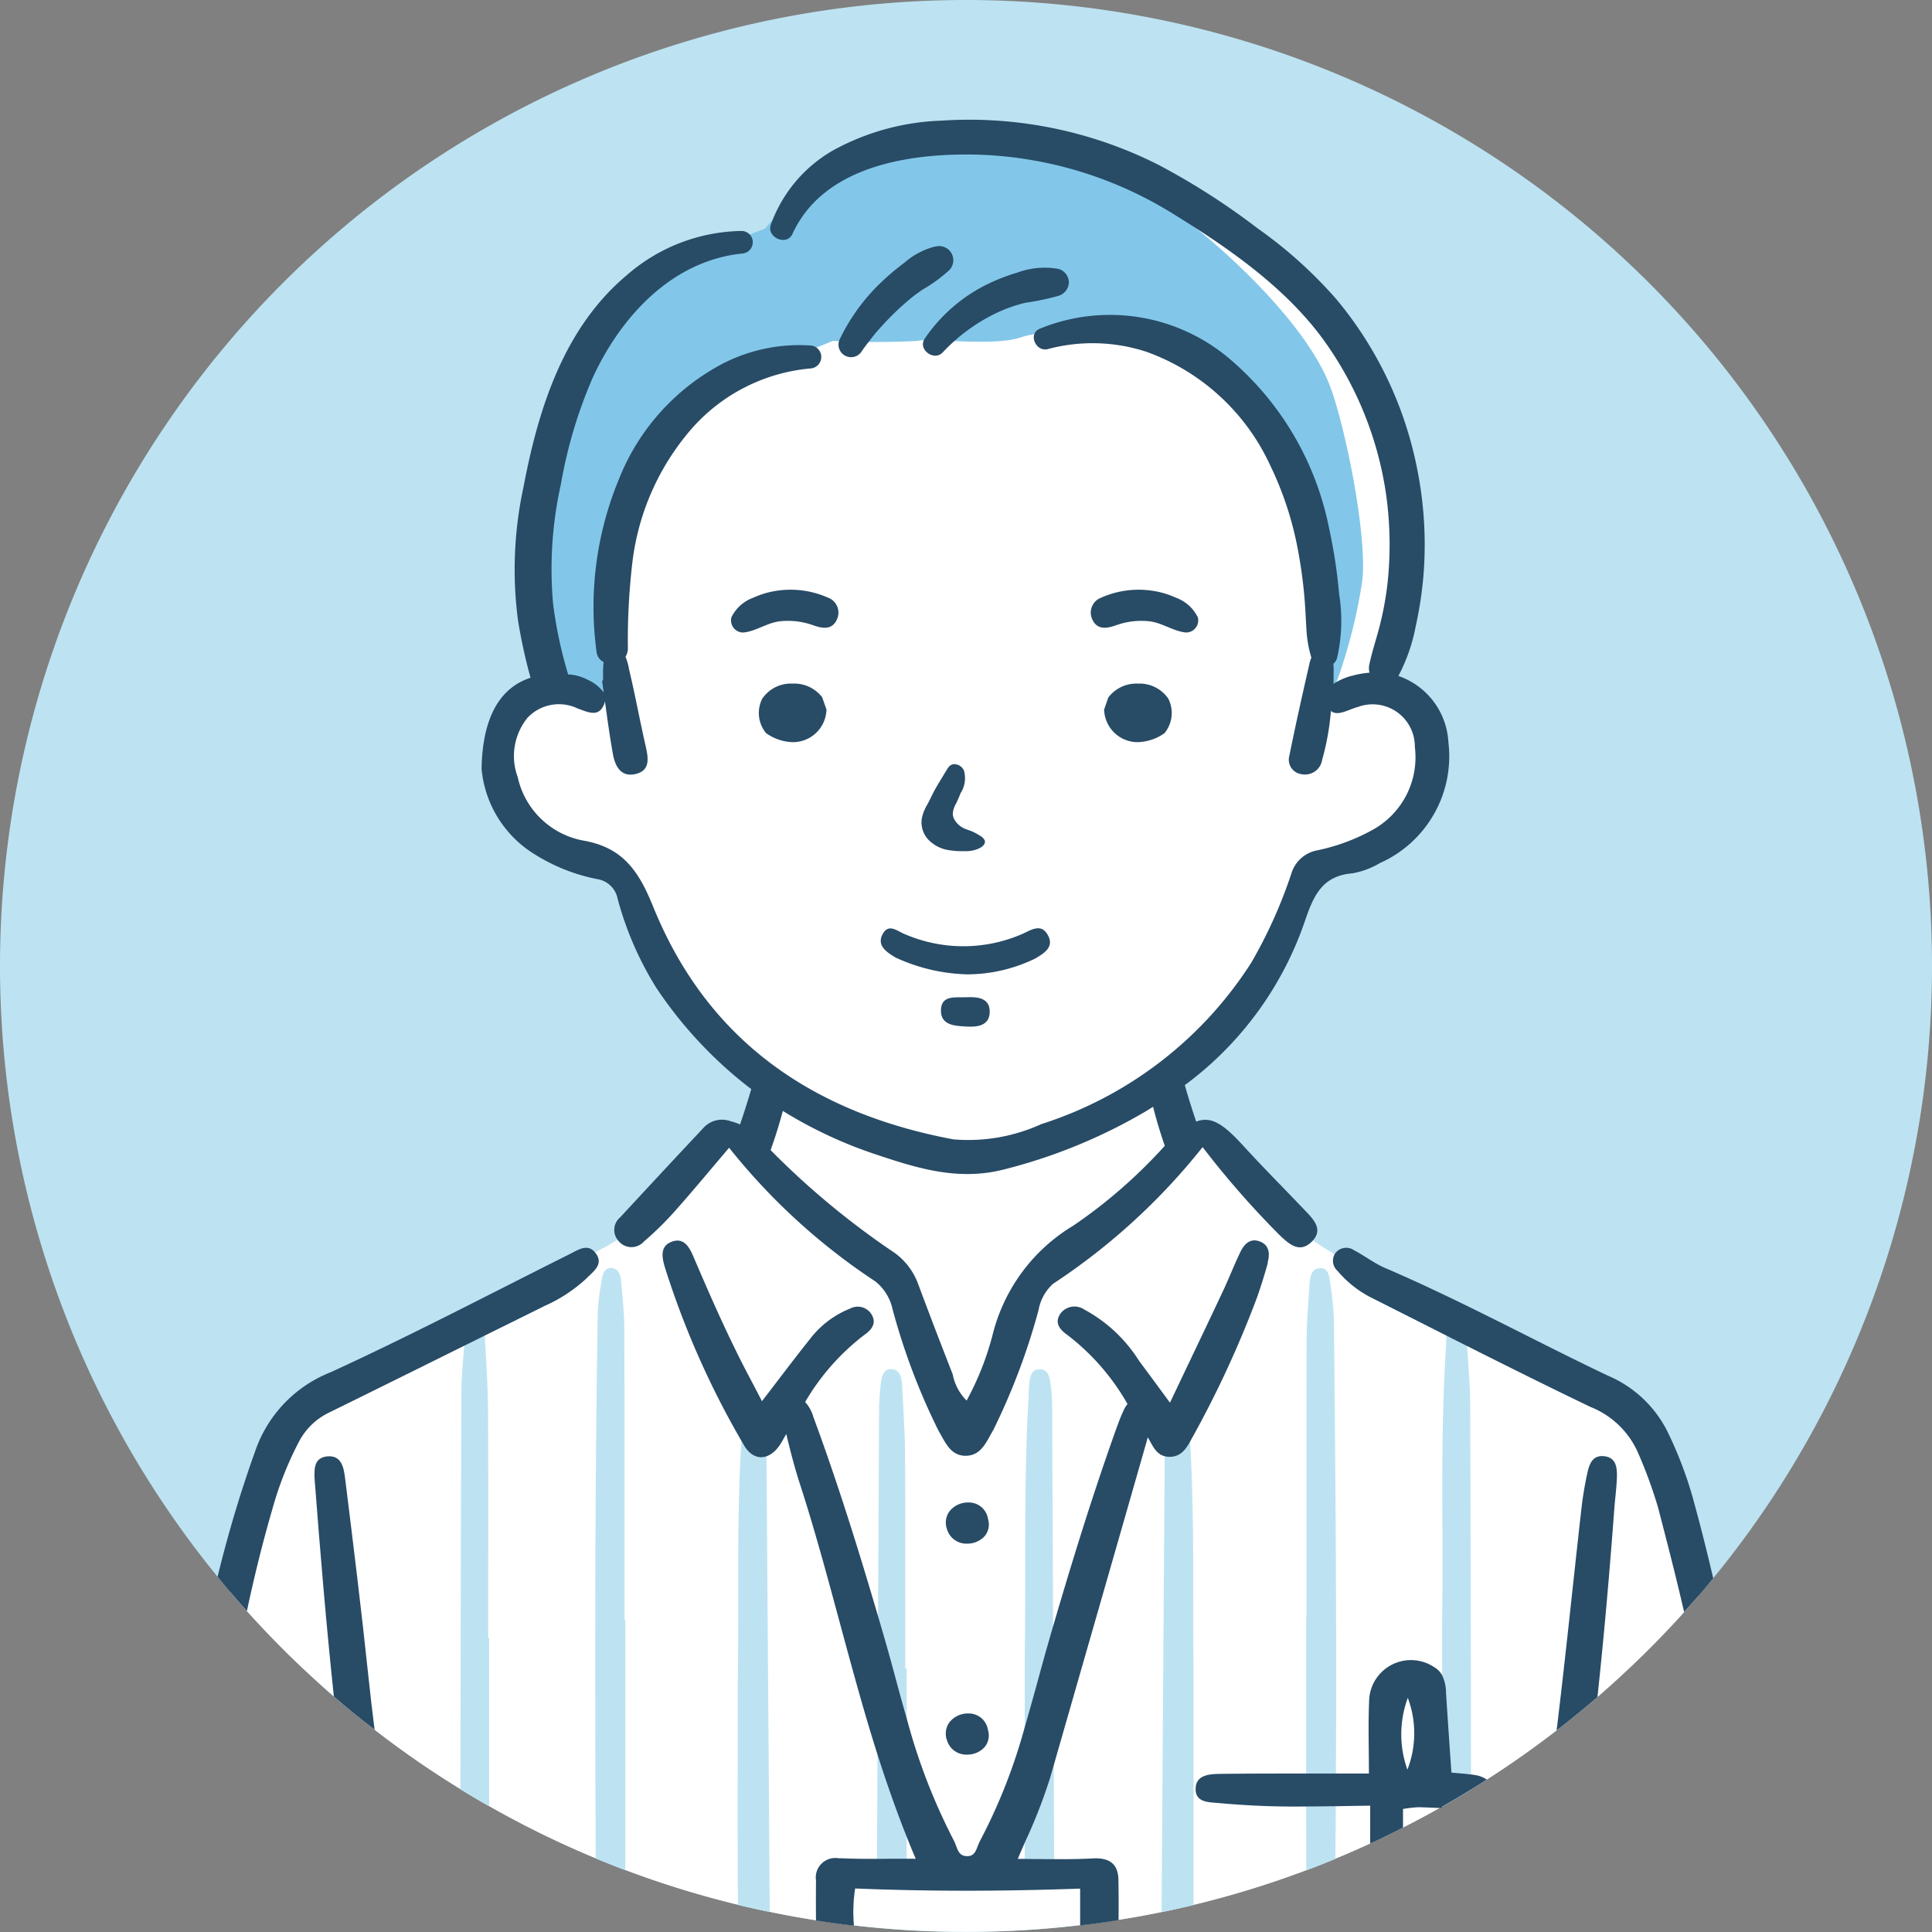 <svg id="グループ_34" data-name="グループ 34" xmlns="http://www.w3.org/2000/svg" xmlns:xlink="http://www.w3.org/1999/xlink" width="99" height="99" viewBox="0 0 99 99">
  <rect x="0" y="0" width="99" height="99" fill="#808080" stroke="none"/>
  <defs>
    <clipPath id="clip-path">
      <rect id="長方形_56" data-name="長方形 56" width="99" height="99" fill="none"/>
    </clipPath>
  </defs>
  <g id="グループ_33" data-name="グループ 33" clip-path="url(#clip-path)">
    <path id="パス_461" data-name="パス 461" d="M99,49.5A49.5,49.5,0,1,1,49.5,0,49.5,49.5,0,0,1,99,49.5" fill="#bde3f2"/>
    <path id="パス_462" data-name="パス 462" d="M110.137,95.36c-.233.27-.469.537-.709.8-.523.584-1.064,1.155-1.614,1.712q-.658.663-1.344,1.3c-.486.459-.982.9-1.486,1.344q-1.023.881-2.093,1.708-1.727,1.337-3.575,2.522c-.267.172-.537.344-.81.51-.49.3-.982.594-1.482.874v.074c-.041,0-.078,0-.115-.007-.621.348-1.246.685-1.884,1.006-.554.284-1.114.554-1.681.817q-.886.41-1.789.783c-.493.206-.993.4-1.492.591a48.9,48.9,0,0,1-5.777,1.776c-.54.132-1.084.253-1.627.365q-1.1.228-2.225.4-.977.157-1.968.27a49.011,49.011,0,0,1-5.837.344,49.815,49.815,0,0,1-5.753-.331c-.652-.074-1.3-.162-1.941-.263-.8-.125-1.587-.267-2.373-.432-.54-.111-1.08-.23-1.617-.361a49.055,49.055,0,0,1-5.773-1.779c-.51-.192-1.013-.392-1.516-.6a48.923,48.923,0,0,1-5.459-2.674c-.5-.28-.989-.574-1.475-.874a48.244,48.244,0,0,1-4.4-3.045c-.712-.547-1.408-1.118-2.087-1.7q-.78-.679-1.533-1.391c-.452-.422-.9-.858-1.334-1.3q-.815-.825-1.59-1.688c-.29-.324-.581-.655-.864-.989a44.369,44.369,0,0,1,1.965-7.161c1-1.911,1.215-2.039,3.559-3.039,1.29-.55,3.906-2.073,6.57-3.606l.571-.327c1.989-1.138,3.95-2.249,5.358-2.924q.375-.182.679-.334a12.837,12.837,0,0,0,1.155-.645c1.212-.78.969-1.205,2.725-3.187,2.343-2.647,1.563-1.607,2.735-2.387a1.183,1.183,0,0,1,.8-.277c.324.047.436.361.645.344a.311.311,0,0,0,.159-.068,2.45,2.45,0,0,0,.587-1.567,4.125,4.125,0,0,0,.02-.692,1.915,1.915,0,0,0-.567-.79c-1.04-1.08-3.2-2.809-3.737-3.528a17.487,17.487,0,0,1-2.363-4.912c-.49-1.81-.952-1.442-1.965-2.3s-3.1-1.256-4.082-2.455a5.02,5.02,0,0,1-.982-4.295c.277-1.783,2.61-2.211,2.61-2.12,0,0-.024-.122-.061-.341-.017-.111-.041-.253-.068-.412a.048.048,0,0,0,0-.03v0a63.412,63.412,0,0,1-.851-7.958v-.03a16.038,16.038,0,0,1,.8-3.957.012.012,0,0,1,0-.01A29.74,29.74,0,0,1,52.272,33.2a.026.026,0,0,0,.007-.017c.02-.044.037-.088.057-.132a4.431,4.431,0,0,1,.219-.439c.027-.051.051-.1.078-.152A22.5,22.5,0,0,1,56.509,27.8a15.435,15.435,0,0,1,3.12-1.587s0,0,0,0c.672-.28,1.175-.469,1.175-.469s.064.017.165.034a1.865,1.865,0,0,0,.712,0,.948.948,0,0,0,.1-.027A3.342,3.342,0,0,0,63.7,24c.486-1.094,1.769-1.941,4.511-2.91a12.866,12.866,0,0,1,3.542-.6h0a20.812,20.812,0,0,1,7.124.868c2.981,1.016,8,4.413,11.564,7.394s4.389,8.559,4.923,11.422c.469,2.522-.962,6.874-1.307,7.867l-.074.206s.017.132.317.365a5.311,5.311,0,0,0,1.161.631c1.432.6,1.455,2.181.871,4.75S93.648,57,91.514,57.536s-.847.506-2.5,4.386c-1.192,2.8-4.021,5.037-5.507,6.067-.145.1-.277.189-.4.267l0,0c-.341.223-.547.344-.547.344s.03.138.084.361.128.54.219.888a17.471,17.471,0,0,0,.554,1.847,1.74,1.74,0,0,0,.243.473c.277.321.311-.03.614-.3a1.025,1.025,0,0,1,.719-.25c1.05,0,2.769,2.934,4.7,4.919a5.362,5.362,0,0,0,.7.574c.307.216.682.456,1.111.712,1.536.928,3.758,2.08,6.016,3.214.226.111.452.226.679.338,3.7,1.85,7.337,3.589,8.086,4.143,1.5,1.114,1.2.986,2.492,4.338a39.607,39.607,0,0,1,1.347,5.5" transform="translate(-23.127 -13.559)" fill="#fff"/>
    <path id="パス_463" data-name="パス 463" d="M91.879,210.466V223.3c-.51-.192-1.013-.392-1.516-.6-.041-8.488-.054-18.228.1-27.884a10.883,10.883,0,0,1,.172-1.55l.041-.253c.057-.382.216-.574.469-.574.412.017.493.429.51.6l.02.213c.074.787.152,1.6.155,2.394.01,3.656.01,7.37.007,10.963v3.856Z" transform="translate(-59.836 -127.466)" fill="#bde3f2"/>
    <path id="パス_464" data-name="パス 464" d="M199.764,218.369c0,.557,0,1.114-.007,1.671-.007.9-.017,1.8-.024,2.7-.493.206-.993.4-1.492.591,0-1.091-.007-2.184-.007-3.275v-1.688q0-2.157,0-4.278v-3.694l.017-.118v-3.65q-.005-5.13.007-10.267c0-.881.061-1.776.122-2.644l.017-.277c.034-.537.091-.922.51-.966a.657.657,0,0,1,.078-.007c.361,0,.429.321.493.81l.014.1a15.229,15.229,0,0,1,.169,1.941c.078,7.775.142,15.429.1,23.053" transform="translate(-131.306 -127.486)" fill="#bde3f2"/>
    <path id="パス_465" data-name="パス 465" d="M71.35,216.194v8.613c-.5-.28-.989-.574-1.475-.874.01-6.631.024-13.437.047-20.143,0-.793.068-1.6.132-2.38.007-.064.01-.132.014-.2.017-.186.03-.371.044-.557.007-.064.007-.132.01-.2a2.575,2.575,0,0,1,.044-.446c.047-.226.152-.351.4-.351a.545.545,0,0,1,.172.024c.307.1.354.469.385.969l0,.041.02.344c.068,1.145.142,2.33.149,3.494.017,2.768.014,5.588.01,8.312,0,1.08,0,3.353,0,3.353Z" transform="translate(-46.284 -132.248)" fill="#bde3f2"/>
    <path id="パス_466" data-name="パス 466" d="M220.357,223.153c0,.257,0,.517,0,.773-.49.3-.982.594-1.482.874,0-1.779,0-3.589,0-5.446v-4.173c.027-1.418.02-2.914.017-4.5-.014-3.052-.024-6.209.179-9.416.007-.1.007-.2.01-.3s.007-.206.017-.307a1.478,1.478,0,0,1,.014-.176,1.205,1.205,0,0,1,.27-.783.39.39,0,0,1,.246-.088.362.362,0,0,1,.375.23.786.786,0,0,1,.057.2,3.281,3.281,0,0,1,.044.412c.017.25.034.5.051.743.007.132.017.26.027.388.061.874.128,1.776.132,2.664.024,6.6.037,12.847.041,18.9" transform="translate(-144.978 -132.222)" fill="#bde3f2"/>
    <path id="パス_467" data-name="パス 467" d="M177.939,240.114c-.54.132-1.084.253-1.627.365-.007-.132-.007-.26-.007-.388q.041-6.467.088-12.938.03-5.024.068-10.048c0-.3,0-.6.007-.9,0-.777.192-1.08.672-1.08.513.007.577.412.614,1.03,0,.061.007.118.01.179.165,2.866.162,5.709.162,8.461,0,1.3,0,2.536.014,3.741V231.5c0,3,0,5.817,0,8.616" transform="translate(-116.78 -142.495)" fill="#bde3f2"/>
    <path id="パス_468" data-name="パス 468" d="M113.6,239.638c0,.28,0,.557-.01.837-.54-.111-1.08-.23-1.617-.361-.007-.54-.014-1.111-.014-1.715q-.005-3.251,0-6.5l0-2.947c.024-1.475.024-2.978.024-4.433,0-2.684-.007-5.466.165-8.2a.76.76,0,0,1,0-.088l0-.044c.041-.652.1-1.05.6-1.05l.051,0c.523.024.625.419.628,1.141,0,.277,0,.554.007.831q.035,5.237.074,10.476.046,6.027.084,12.05" transform="translate(-74.156 -142.502)" fill="#bde3f2"/>
    <path id="パス_469" data-name="パス 469" d="M155.564,233.575c.493-.051.982-.121,1.472-.2q-.05-11.844-.106-23.688a7.158,7.158,0,0,0-.052-.9l-.01-.076c-.067-.53-.141-.878-.568-.884s-.519.34-.556.927c-.007.116-.012.234-.016.351,0,.1-.007.2-.013.3-.165,2.948-.165,5.85-.164,8.656,0,1.464,0,2.846-.023,4.156v3.091c0,2.9,0,5.611,0,8.268.013,0,.024-.006.036-.007" transform="translate(-103.017 -137.662)" fill="#bde3f2"/>
    <path id="パス_470" data-name="パス 470" d="M134.631,233.5q0-3.786,0-7.572v-2.767h-.071s0-2.137,0-3.147c0-2.536.005-5.158-.009-7.737-.005-.948-.059-1.913-.111-2.846q-.023-.411-.045-.822c-.037-.708-.339-.793-.57-.8-.294,0-.452.219-.514.711a11.994,11.994,0,0,0-.093,1.425q-.059,11.714-.107,23.428l1.516.123" transform="translate(-88.172 -137.654)" fill="#bde3f2"/>
    <path id="パス_471" data-name="パス 471" d="M121.473,33.545c-.963-2.9-4.642-6.488-7.015-8.372a23.835,23.835,0,0,0-9.9-4.35c-3.439-.544-4.2-.544-6.328.181s-3.129,1.051-3.817,1.885-1.96,2.356-1.96,2.356-2.029.8-2.682.943a13.033,13.033,0,0,0-3.783,1.776A13.055,13.055,0,0,0,83.2,31.551a18.749,18.749,0,0,0-2.132,5.69c-.275,2.211-.825,2.573-.653,5s-.1,2.32.447,3.878.069,1.522.688,2.175a2.235,2.235,0,0,0,1.582.834,10.339,10.339,0,0,0,1.617.218l-.241-3.371.309-6.125s3.061-5.726,3.852-6.306,2.785-1.74,3.817-1.595,3.3-.906,3.439-.943a42.793,42.793,0,0,0,4.333,0c.653-.181,3.989.326,5.4-.217a7.239,7.239,0,0,1,3.324-.112,1.02,1.02,0,0,1,.364-.06,9.889,9.889,0,0,1,5.688,1.57,11.645,11.645,0,0,1,3.046,3.6,15.076,15.076,0,0,1,2.477,6.806,22.072,22.072,0,0,1,.061,6.573,2.441,2.441,0,0,0,.343-.113c.413-.181.481.362,1-1.232a26.958,26.958,0,0,0,1.066-4.386c.31-1.812-.584-7-1.547-9.895" transform="translate(-53.242 -13.536)" fill="#82c7e9"/>
    <path id="パス_472" data-name="パス 472" d="M85.789,70.849a32.215,32.215,0,0,0,7.488,6.844,2.5,2.5,0,0,1,.88,1.41,33.323,33.323,0,0,0,2.364,6.252c.325.546.589,1.257,1.354,1.274.836.019,1.1-.74,1.447-1.32a33.68,33.68,0,0,0,2.318-6.139,2.369,2.369,0,0,1,.75-1.357,32.809,32.809,0,0,0,7.659-7,46.108,46.108,0,0,0,3.917,4.481c.471.451,1.032,1,1.674.366s.062-1.175-.389-1.649c-1.037-1.089-2.1-2.153-3.114-3.263-1.028-1.126-1.648-1.538-2.416-1.241q-.316-.925-.585-1.87a17.463,17.463,0,0,0,6.149-8.393c.443-1.3.882-2.339,2.451-2.462a4.247,4.247,0,0,0,1.4-.526,5.985,5.985,0,0,0,3.507-6.186,3.8,3.8,0,0,0-2.563-3.4,9,9,0,0,0,.888-2.546,19.462,19.462,0,0,0,.408-2.746,19.7,19.7,0,0,0-.35-5.4,19.41,19.41,0,0,0-4.112-8.6,22.807,22.807,0,0,0-4.044-3.642,36.057,36.057,0,0,0-5.046-3.238,21.479,21.479,0,0,0-11.17-2.283,12.378,12.378,0,0,0-5.528,1.516,7.162,7.162,0,0,0-3.207,3.828c-.215.649.823,1.09,1.108.467,1.618-3.536,6.1-4.164,9.557-4.068a20.139,20.139,0,0,1,10.024,3.075c2.826,1.741,5.758,3.792,7.691,6.491a17.9,17.9,0,0,1,3.176,8.021,18.59,18.59,0,0,1,.054,4.331,16.157,16.157,0,0,1-.373,2.095c-.175.716-.418,1.41-.568,2.131a.835.835,0,0,0,.015.4,4.466,4.466,0,0,0-.857.148,3.052,3.052,0,0,0-.988.423c0-.016,0-.032,0-.047,0-.389.012-.62,0-.85,0-.042-.007-.083-.012-.124a.664.664,0,0,0,.192-.3,8.533,8.533,0,0,0,.105-3.283,25.941,25.941,0,0,0-.5-3.3,15.291,15.291,0,0,0-5.108-8.747,9.478,9.478,0,0,0-9.751-1.537c-.6.279-.163,1.2.436,1.034a8.885,8.885,0,0,1,5.058.142,11.119,11.119,0,0,1,6.326,5.8,17.092,17.092,0,0,1,1.469,4.573,23.6,23.6,0,0,1,.321,2.571c.033.45.049.9.079,1.349a5.91,5.91,0,0,0,.249,1.376,1.605,1.605,0,0,0-.093.288c-.361,1.575-.716,3.153-1.035,4.737a.749.749,0,0,0,.639.95.885.885,0,0,0,1.04-.735,12.978,12.978,0,0,0,.45-2.508c.349.3.937-.094,1.374-.2a2.164,2.164,0,0,1,2.927,2.051,4.239,4.239,0,0,1-2.152,4.235,10.039,10.039,0,0,1-2.911,1.07,1.705,1.705,0,0,0-1.26,1.163,24.323,24.323,0,0,1-2.06,4.582,19.971,19.971,0,0,1-10.754,8.27,9.03,9.03,0,0,1-4.506.783c-7.162-1.34-12.578-5.01-15.377-11.9-.718-1.767-1.5-3.043-3.571-3.408a4.226,4.226,0,0,1-3.38-3.255,3.114,3.114,0,0,1,.5-3.039,2.213,2.213,0,0,1,2.578-.475c.463.157,1.03.471,1.32-.151a.973.973,0,0,0,.072-.215c.124.9.247,1.8.408,2.7.105.584.388,1.2,1.157,1.022s.658-.818.524-1.416c-.3-1.315-.542-2.64-.854-3.951a3,3,0,0,0-.181-.642.842.842,0,0,0,.121-.416,33.933,33.933,0,0,1,.245-4.537,12.733,12.733,0,0,1,3.1-6.82,9.194,9.194,0,0,1,6-3,.59.59,0,0,0,0-1.179,8.62,8.62,0,0,0-4.358.867,11.436,11.436,0,0,0-5.427,5.939A17.1,17.1,0,0,0,79,45.486a.654.654,0,0,0,.356.47,5.178,5.178,0,0,0-.031.6c0,.115,0,.231,0,.346l-.05.008c.029.2.057.405.085.608a2.006,2.006,0,0,0-.787-.635,2.419,2.419,0,0,0-.909-.284c-.044-.005-.085-.005-.128-.009-.023-.079-.048-.159-.07-.239a22.042,22.042,0,0,1-.7-3.382,19.906,19.906,0,0,1,.4-6.125,23.835,23.835,0,0,1,1.635-5.469c1.443-3.129,4.071-6,7.686-6.354a.579.579,0,0,0-.071-1.154,9.149,9.149,0,0,0-5.876,2.268c-3.231,2.71-4.529,6.841-5.29,10.849a19.98,19.98,0,0,0-.287,6.806,27.076,27.076,0,0,0,.647,2.971c-1.573.513-2.465,2.035-2.509,4.669a5.746,5.746,0,0,0,2.735,4.387,9.43,9.43,0,0,0,3.177,1.26,1.262,1.262,0,0,1,1.06,1.01,16.841,16.841,0,0,0,2,4.592A21.588,21.588,0,0,0,86.92,67.84q-.267.916-.576,1.814a2.413,2.413,0,0,0-.462-.161,1.288,1.288,0,0,0-1.359.278q-2.167,2.312-4.318,4.638a.84.84,0,0,0-.088,1.211.853.853,0,0,0,1.3.033,16.6,16.6,0,0,0,1.565-1.532c.936-1.051,1.833-2.136,2.8-3.272m7.543.345c2.113.706,4.227,1.372,6.588.753a27.631,27.631,0,0,0,7.223-2.968c.127-.076.249-.155.374-.233.176.691.377,1.356.6,2a25.984,25.984,0,0,1-4.683,4.088,9.069,9.069,0,0,0-4.111,5.485A14.773,14.773,0,0,1,97.956,83.8a2.566,2.566,0,0,1-.713-1.344q-.912-2.324-1.785-4.665A3.4,3.4,0,0,0,94.1,76.119a41.219,41.219,0,0,1-6.188-5.153q.349-.969.626-2.008a22.511,22.511,0,0,0,4.79,2.237" transform="translate(-48.424 -12.032)" fill="#284b66"/>
    <path id="パス_473" data-name="パス 473" d="M52.364,189.618c-.388-.466-.864-.128-1.3.091-4.072,2.036-8.106,4.153-12.242,6.05a6.676,6.676,0,0,0-3.805,3.862,63.652,63.652,0,0,0-1.992,6.617q.314.39.638.77c.284.334.574.665.864.989.378-1.776.814-3.545,1.327-5.3a17.471,17.471,0,0,1,1.347-3.39,3.41,3.41,0,0,1,1.556-1.489q3.454-1.7,6.9-3.413c.355-.172.706-.348,1.057-.523q1.54-.76,3.082-1.526a7.737,7.737,0,0,0,2.127-1.4c.361-.365.922-.743.456-1.32a.041.041,0,0,0-.017-.017" transform="translate(-21.875 -125.444)" fill="#284b66"/>
    <path id="パス_474" data-name="パス 474" d="M220.761,202.307a20.55,20.55,0,0,0-1.34-3.521,6.048,6.048,0,0,0-3.042-2.843c-3.819-1.816-7.529-3.852-11.422-5.52-.554-.24-1.047-.625-1.587-.908a.7.7,0,0,0-.979.182.085.085,0,0,0-.014.024.694.694,0,0,0,.159.864,5.52,5.52,0,0,0,1.712,1.357q1.93.972,3.862,1.951c.351.179.706.355,1.057.533,2.1,1.057,4.2,2.1,6.32,3.12a4.453,4.453,0,0,1,2.455,2.39,23.755,23.755,0,0,1,1,2.738c.469,1.789.928,3.582,1.344,5.382.24-.267.476-.533.709-.8.263-.307.527-.618.78-.932q-.466-2.016-1.016-4.014" transform="translate(-133.987 -125.451)" fill="#284b66"/>
    <path id="パス_475" data-name="パス 475" d="M49.308,222.192c-.068-.54-.162-1.256-.949-1.161-.7.088-.618.736-.625,1.084.29,3.788.6,7.519.993,11.219.679.587,1.374,1.158,2.087,1.7q-.172-1.352-.314-2.7c-.355-3.383-.773-6.763-1.192-10.142" transform="translate(-31.619 -146.4)" fill="#284b66"/>
    <path id="パス_476" data-name="パス 476" d="M238.743,221.01c-.719-.115-.841.51-.949,1.02a18.037,18.037,0,0,0-.284,1.8c-.422,3.741-.8,7.485-1.256,11.223q1.069-.825,2.093-1.708c.351-3.272.635-6.55.878-9.835.041-.442.095-.888.115-1.33.02-.5.017-1.07-.6-1.172" transform="translate(-156.49 -146.383)" fill="#284b66"/>
    <path id="パス_477" data-name="パス 477" d="M131.554,189.406c.127-.463.1-.929-.438-1.108-.476-.159-.772.174-.956.556-.316.656-.58,1.338-.89,2-.872,1.854-1.757,3.7-2.717,5.72-.627-.85-1.1-1.5-1.585-2.146a7.535,7.535,0,0,0-2.811-2.63.893.893,0,0,0-1.208.2c-.348.493-.025.842.359,1.115a11.744,11.744,0,0,1,3.069,3.53,1.275,1.275,0,0,0-.182.29c-.159.331-.284.672-.409,1.016-1.273,3.559-2.373,7.178-3.221,10.081-.081.277-.159.544-.233.807-.2.685-.385,1.374-.574,2.063-.209.763-.422,1.533-.648,2.3a28.549,28.549,0,0,1-2.276,5.8,3.159,3.159,0,0,0-.128.29c-.125.321-.219.52-.537.52h-.034c-.334-.014-.429-.219-.55-.55a2.429,2.429,0,0,0-.132-.3,30.584,30.584,0,0,1-2.39-6.212c-.2-.682-.385-1.364-.567-2.039-.2-.746-.412-1.516-.631-2.269-.088-.3-.176-.6-.263-.9-.912-3.1-2-6.655-3.309-10.2l-.017-.044a1.805,1.805,0,0,0-.419-.753l0,0a11.785,11.785,0,0,1,3.076-3.474c.349-.249.6-.587.318-1.035a.829.829,0,0,0-1.082-.286,4.872,4.872,0,0,0-2.1,1.611c-.783.978-1.533,1.982-2.422,3.138-.267-.51-.449-.863-.636-1.214-1.063-2.008-1.976-4.084-2.868-6.171-.207-.484-.492-1.049-1.159-.771-.569.237-.458.793-.32,1.275a44.258,44.258,0,0,0,4.033,9.091c.523.951,1.411.841,1.958-.116l.236-.414v.005c.2.824.412,1.671.679,2.492.763,2.35,1.418,4.781,2.053,7.134.608,2.245,1.222,4.531,1.948,6.813.449,1.4.939,2.809,1.492,4.2.149.375.3.75.463,1.121-.155,0-.311,0-.463,0-.2,0-.4,0-.594,0-.311,0-.618.007-.918.007h-.253c-.618,0-1.124-.01-1.587-.03-.047,0-.095,0-.138,0a1,1,0,0,0-1.158,1.141c-.007.733-.007,1.411,0,2.049.645.1,1.29.189,1.941.263v-.041a7.871,7.871,0,0,1,.064-1.864c1.843.074,3.748.115,5.669.115,1.9,0,3.815-.037,5.861-.108l0,.834v1.05q.993-.111,1.968-.27c.007-.709.007-1.391-.007-2.076-.017-.743-.388-1.091-1.172-1.091-.054,0-.115,0-.176.007-.459.024-.962.037-1.577.037-.122,0-.24,0-.361,0-.263,0-.53,0-.8-.007-.23,0-.466,0-.7-.007-.122,0-.246,0-.371,0,.125-.294.246-.577.371-.854.01-.03.024-.057.037-.088a26.761,26.761,0,0,0,1.263-3.258l.182-.635,1.438-5.01q1.646-5.723,3.285-11.449c.03-.1.057-.2.084-.31.278.462.452.976,1.078,1s.909-.428,1.166-.915a53.112,53.112,0,0,0,3.364-7.274c.2-.573.382-1.153.542-1.739" transform="translate(-66.601 -124.697)" fill="#284b66"/>
    <path id="パス_478" data-name="パス 478" d="M195.583,257.857c-.311-.044-.635-.061-1.006-.1-.095-1.381-.192-2.738-.277-4.092a2.084,2.084,0,0,0-.2-.895,1.088,1.088,0,0,0-.429-.429,2.143,2.143,0,0,0-3.312,1.776c-.051,1.185-.01,2.374-.01,3.69h-1.691c-.513,0-1.023,0-1.529,0-1.469,0-2.91,0-4.352.017-.533.007-1.28.02-1.307.739-.03.763.726.709,1.256.763a42.363,42.363,0,0,0,4.4.169c.5,0,1.013-.01,1.523-.014.584-.01,1.172-.02,1.766-.027,0,.658,0,1.3,0,1.941.567-.263,1.128-.533,1.681-.817,0-.317,0-.635,0-.955a6.825,6.825,0,0,1,.8-.091c.361.01.726.027,1.087.041.037,0,.074,0,.115.007V259.5c.5-.28.993-.574,1.482-.874.273-.165.544-.338.81-.51a1.45,1.45,0,0,0-.594-.23c-.071-.013-.142-.024-.216-.034m-3.258-.243a5.385,5.385,0,0,1,.02-3.68,5.158,5.158,0,0,1-.02,3.68" transform="translate(-120.203 -166.927)" fill="#284b66"/>
    <path id="パス_479" data-name="パス 479" d="M145.72,228.88a.992.992,0,0,0-1.017-.84,1.2,1.2,0,0,0-.965.463.986.986,0,0,0-.116.917,1.028,1.028,0,0,0,1.03.728h0a1.183,1.183,0,0,0,.927-.42.944.944,0,0,0,.14-.847" transform="translate(-95.092 -151.049)" fill="#284b66"/>
    <path id="パス_480" data-name="パス 480" d="M144.7,260.06a1.2,1.2,0,0,0-.965.463.988.988,0,0,0-.116.917,1.028,1.028,0,0,0,1.03.728h0a1.182,1.182,0,0,0,.927-.421.943.943,0,0,0,.14-.847.992.992,0,0,0-1.017-.84" transform="translate(-95.092 -172.258)" fill="#284b66"/>
    <path id="パス_481" data-name="パス 481" d="M142.229,141.225c-.334-.593-.825-.267-1.271-.06a7.567,7.567,0,0,1-6.011.04c-.4-.146-.853-.6-1.169-.032-.333.6.2.941.655,1.213a9.288,9.288,0,0,0,3.671.862,8.007,8.007,0,0,0,3.494-.815c.457-.274.982-.587.632-1.208" transform="translate(-88.542 -93.32)" fill="#284b66"/>
    <path id="パス_482" data-name="パス 482" d="M144.117,151.346c-.536.026-1.286-.134-1.306.653s.7.814,1.31.849c.57.033,1.156-.052,1.188-.707.037-.755-.6-.823-1.192-.795" transform="translate(-94.595 -100.245)" fill="#284b66"/>
    <path id="パス_483" data-name="パス 483" d="M141.872,117.45a1.433,1.433,0,0,0,.165-1.137.546.546,0,0,0-.487-.334c-.222,0-.315.156-.4.294l-.334.552c-.094.154-.187.309-.274.467-.071.129-.136.261-.2.393-.055.111-.11.222-.168.331l-.014.026a2.323,2.323,0,0,0-.285.715,1.3,1.3,0,0,0,.325,1.08,1.841,1.841,0,0,0,1.049.546,4.2,4.2,0,0,0,.618.054l.065,0c.052,0,.105,0,.159,0a1.693,1.693,0,0,0,.619-.1c.294-.113.438-.275.391-.45a.562.562,0,0,0-.252-.246l-.028-.018a2.538,2.538,0,0,0-.339-.183c-.075-.035-.154-.062-.232-.09a1.856,1.856,0,0,1-.287-.12,1.092,1.092,0,0,1-.384-.361.678.678,0,0,1-.118-.335,1.165,1.165,0,0,1,.167-.532,5.983,5.983,0,0,0,.242-.561" transform="translate(-92.639 -76.821)" fill="#284b66"/>
    <path id="パス_484" data-name="パス 484" d="M118.418,104.445a1.8,1.8,0,0,0-1.5-.69,1.776,1.776,0,0,0-1.564.773,1.621,1.621,0,0,0,.159,1.716l.023.038.036.025a2.462,2.462,0,0,0,1.361.448,1.718,1.718,0,0,0,1.709-1.609l.008-.049-.22-.63Z" transform="translate(-76.295 -68.725)" fill="#284b66"/>
    <path id="パス_485" data-name="パス 485" d="M169.3,103.755a1.8,1.8,0,0,0-1.5.69l-.016.022-.22.63.008.049a1.718,1.718,0,0,0,1.709,1.609h0a2.465,2.465,0,0,0,1.361-.447l.036-.025.022-.038a1.621,1.621,0,0,0,.159-1.716,1.776,1.776,0,0,0-1.564-.773" transform="translate(-110.991 -68.725)" fill="#284b66"/>
    <path id="パス_486" data-name="パス 486" d="M116.333,91.083a.822.822,0,0,0-.291-1.11,4.735,4.735,0,0,0-2.745-.419,4.505,4.505,0,0,0-1.232.364,2,2,0,0,0-1.107.995.622.622,0,0,0,.6.784c.655-.057,1.223-.508,1.906-.578a3.794,3.794,0,0,1,1.636.19c.439.155.959.3,1.236-.226" transform="translate(-73.477 -59.285)" fill="#284b66"/>
    <path id="パス_487" data-name="パス 487" d="M171.045,90.913a2,2,0,0,0-1.107-.995,4.509,4.509,0,0,0-1.232-.364,4.735,4.735,0,0,0-2.745.419.822.822,0,0,0-.291,1.11c.277.523.8.38,1.236.226a3.789,3.789,0,0,1,1.636-.19c.682.07,1.251.521,1.906.577a.622.622,0,0,0,.6-.783" transform="translate(-109.669 -59.285)" fill="#284b66"/>
    <path id="パス_488" data-name="パス 488" d="M147.556,41.355a.73.73,0,0,0-.525-.69,4.046,4.046,0,0,0-2.115.187,9.6,9.6,0,0,0-1.837.751,8.287,8.287,0,0,0-2.906,2.628c-.382.555.475,1.189.92.71a9.182,9.182,0,0,1,2.714-2,7.641,7.641,0,0,1,1.534-.546,12.8,12.8,0,0,0,1.689-.353.748.748,0,0,0,.525-.69" transform="translate(-92.784 -26.884)" fill="#284b66"/>
    <path id="パス_489" data-name="パス 489" d="M132.251,37.379a3.781,3.781,0,0,0-1.586.829,13.122,13.122,0,0,0-1.322,1.129,10.059,10.059,0,0,0-1.972,2.747.644.644,0,1,0,1.112.65q.126-.18.258-.355c.044-.058.128-.164.225-.29l.038-.05.029-.035.114-.14q.127-.154.259-.3a14.553,14.553,0,0,1,1.073-1.087c.2-.181.4-.353.609-.522l.031-.025,0,0,.146-.109q.161-.119.326-.232a7.743,7.743,0,0,0,1.362-.99.725.725,0,0,0-.705-1.212" transform="translate(-84.316 -24.75)" fill="#284b66"/>
  </g>
</svg>
